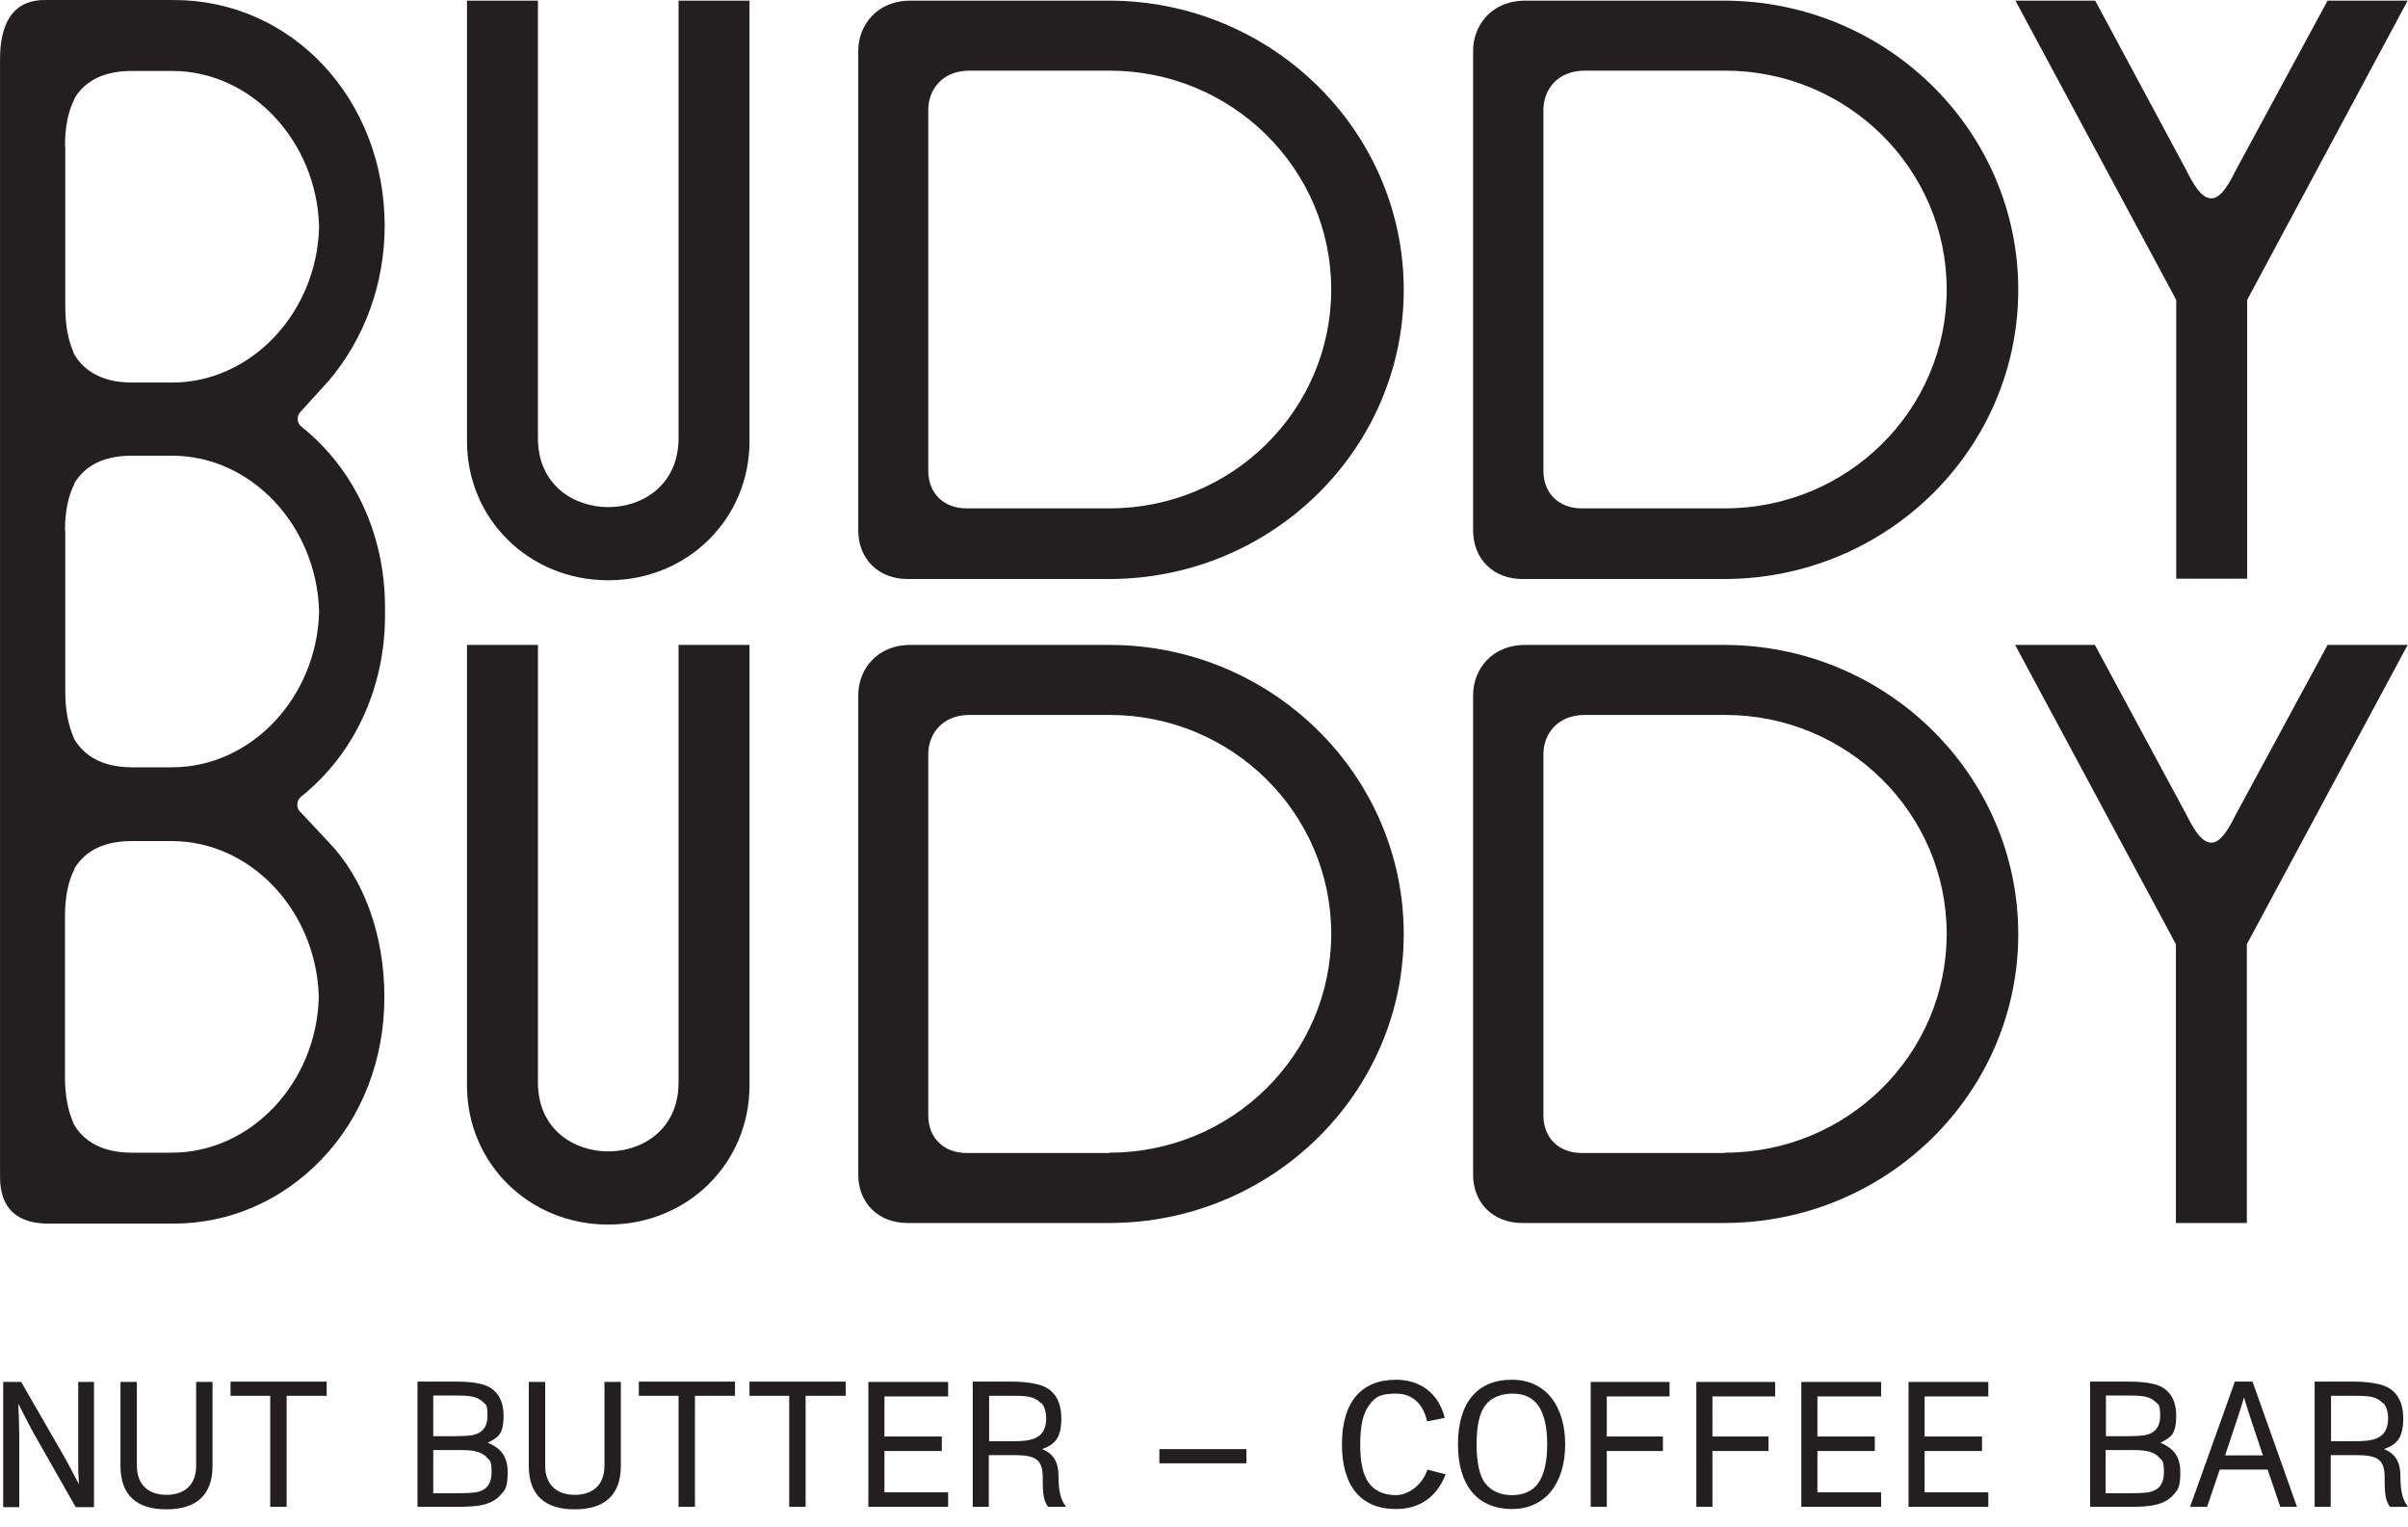 <?xml version="1.0" encoding="UTF-8"?>
<svg id="Layer_1" xmlns="http://www.w3.org/2000/svg" width="269.4mm" height="170.8mm" version="1.1" viewBox="0 0 763.7 484.2">
  <!-- Generator: Adobe Illustrator 29.0.0, SVG Export Plug-In . SVG Version: 2.1.0 Build 186)  -->
  <defs>
    <style>
      .st0 {
        fill: #231f20;
      }
    </style>
  </defs>
  <g>
    <path class="st0" d="M215.2.2v138.7c0,15-11.5,21.9-22.3,21.9s-22.3-6.9-22.3-21.9V.2h-22.5v139.7c0,24.7,19.7,44.1,44.8,44.1s44.8-19.4,44.8-44.1V.2h-22.6,0Z"/>
    <path class="st0" d="M738.2.2l-29,53.6c-1.8,3.6-4.6,9.1-7.8,9.1s-5.7-4.3-8.1-9.1L664.5.2h-25.3l51,94.9v88.4h22.5v-88.4L763.6.2h-25.4Z"/>
    <path class="st0" d="M351.9,161.2h-45.4c-7.2,0-12.1-4.8-12.1-11.9V34.8c0-6,4.1-12.4,13.1-12.4h44.4c38.8,0,70.3,31.1,70.3,69.4s-31.5,69.4-70.3,69.4M351.7.2h-62.9c-10.9,0-16.6,8-16.6,15.9v152.1c0,9,6.4,15.4,15.6,15.4h64c51.5,0,93.4-41.1,93.4-91.7S403.1.2,351.7.2"/>
    <path class="st0" d="M547,161.2h-45.4c-7.2,0-12.1-4.8-12.1-11.9V34.8c0-6,4.1-12.4,13.2-12.4h44.4c38.8,0,70.3,31.1,70.3,69.4s-31.5,69.4-70.3,69.4M546.7.2h-62.9c-10.9,0-16.6,8-16.6,15.9v152.1c0,9,6.4,15.4,15.6,15.4h64c51.5,0,93.3-41.1,93.3-91.7S598.2.2,546.7.2"/>
    <path class="st0" d="M215.2,204.5v138.7c0,15-11.5,21.9-22.3,21.9s-22.3-6.9-22.3-21.9v-138.7h-22.5v139.7c0,24.7,19.7,44.1,44.8,44.1s44.8-19.4,44.8-44.1v-139.7h-22.6,0Z"/>
    <path class="st0" d="M738.2,204.5l-29,53.6c-1.8,3.6-4.6,9.1-7.8,9.1s-5.7-4.3-8.1-9.1l-28.9-53.6h-25.3l51,94.9v88.4h22.5v-88.4l51-94.9h-25.4Z"/>
    <path class="st0" d="M351.9,365.6h-45.4c-7.2,0-12.1-4.8-12.1-11.9v-114.6c0-6,4.1-12.4,13.1-12.4h44.4c38.8,0,70.3,31.1,70.3,69.4s-31.5,69.4-70.3,69.4M351.7,204.5h-62.9c-10.9,0-16.6,8-16.6,15.9v152.1c0,9,6.4,15.3,15.6,15.3h64c51.5,0,93.4-41.1,93.4-91.6s-41.9-91.7-93.4-91.7"/>
    <path class="st0" d="M547,365.6h-45.4c-7.2,0-12.1-4.8-12.1-11.9v-114.6c0-6,4.1-12.4,13.2-12.4h44.4c38.8,0,70.3,31.1,70.3,69.4s-31.5,69.4-70.3,69.4M546.7,204.5h-62.9c-10.9,0-16.6,8-16.6,15.9v152.1c0,9,6.4,15.3,15.6,15.3h64c51.5,0,93.3-41.1,93.3-91.6s-41.9-91.7-93.3-91.7"/>
    <path class="st0" d="M20.6,46.3c0-6,1-11,3-14.9,0,0,0-.2,0-.2,3.5-5.8,9.6-8.7,18.2-8.7h12.8c25,0,45.8,22.1,46.6,49.3v.2c-.7,27.2-21.6,49.3-46.6,49.3h-12.8c-11,0-16.2-5.1-18.5-9.4,0,0,0-.2,0-.2-1.7-3.9-2.6-8.7-2.6-14.2v-51h0v-.2ZM20.6,290.5c0-6,1-11,3-14.9,0,0,0,0,0-.2,3.5-5.8,9.6-8.7,18.1-8.7h12.8c25,0,45.8,22.1,46.6,49.3v.2c-.7,27.2-21.6,49.3-46.6,49.3h-12.8c-11,0-16.2-5.1-18.5-9.4,0,0,0-.2,0-.2-1.7-3.9-2.6-8.7-2.6-14.2v-51h0v-.2ZM20.6,168.3c0-6,1-11,3-14.9,0,0,0,0,0-.2,3.5-5.8,9.6-8.7,18.2-8.7h12.8c25,0,45.8,22.1,46.6,49.3v.2c-.7,27.2-21.6,49.3-46.6,49.3h-12.8c-11,0-16.2-5.1-18.5-9.4,0,0,0-.2,0-.2-1.7-3.9-2.6-8.7-2.6-14.2v-51h0v-.2ZM104.1,266.9l-9-9.6c-.6-.6-.9-1.5-.8-2.4,0-.9.5-1.7,1.2-2.3,16.9-13.5,26.6-34.5,26.6-57.5s0-.5,0-.8v-1.8c0-22.9-9.7-43.8-26.5-57.2-.7-.5-1.1-1.4-1.2-2.2,0-.9.2-1.8.8-2.4l8.9-9.8c11.5-13.4,17.9-31,17.9-49.4C121.9,31.4,92.6,0,55.1,0H14.7C11.1,0,0,0,0,18.8v354.4c0,9.8,5.2,14.8,15.4,14.8h39.6c17.7,0,34.3-7.2,46.9-20.3,12.9-13.4,20-31.7,20-51.5s-6.5-37.6-17.8-49.3"/>
  </g>
  <g>
    <path class="st0" d="M1,438.2h5.7l13.6,23.6c.7,1.2,1.9,3.5,3.7,6.9l1,1.9h0c0-1.5-.2-3.2-.2-5.2s0-3.6,0-4.8v-22.4h5v39.7h-5.8l-13.6-23.9c-.7-1.3-2.3-4.3-4.6-8.9h0l.2,5.6c0,2,.1,3.5.1,4.5v22.7H1v-39.7Z"/>
    <path class="st0" d="M38.2,438.2h5.2v26.6c0,6.3,4,9.2,9.4,9.2s9.4-2.9,9.4-9.2v-26.6h5.2v26.6c0,9.1-5,13.8-14.6,13.8s-14.6-4.6-14.6-13.8v-26.6Z"/>
    <path class="st0" d="M85.8,442.6h-12.7v-4.5h30.5v4.5h-12.7v35.2h-5.2v-35.2Z"/>
    <path class="st0" d="M158.7,474.1c-2.9,3.2-7.3,3.7-13.6,3.7h-12.7v-39.7h12.4c2.9,0,5.4.2,7.5.7,4.2.9,7.4,3.9,7.4,10.1s-1.9,6.9-5,8.6c4.4,1.8,6.3,4.6,6.3,9.3s-.7,5.6-2.3,7.3ZM137.4,455.4h6.9c2.2,0,4-.1,5.4-.3,2.8-.5,4.9-2.2,4.9-6.1s-.5-3.5-1.4-4.4c-1.9-1.9-4.4-2.1-8.9-2.1h-6.9v12.8ZM154.4,462.1c-2.1-2.1-4.8-2.3-9-2.3h-8v13.7h7.7c2.5,0,4.4-.1,5.8-.3,2.9-.5,5-2.2,5-6.3s-.6-3.7-1.6-4.8Z"/>
    <path class="st0" d="M167.7,438.2h5.2v26.6c0,6.3,4,9.2,9.4,9.2s9.4-2.9,9.4-9.2v-26.6h5.2v26.6c0,9.1-5,13.8-14.6,13.8s-14.6-4.6-14.6-13.8v-26.6Z"/>
    <path class="st0" d="M215.3,442.6h-12.7v-4.5h30.5v4.5h-12.7v35.2h-5.2v-35.2Z"/>
    <path class="st0" d="M250.4,442.6h-12.7v-4.5h30.5v4.5h-12.7v35.2h-5.2v-35.2Z"/>
    <path class="st0" d="M275.4,438.2h25.3v4.6h-20.2v12.7h18.2v4.6h-18.2v13.1h20.2v4.6h-25.3v-39.7Z"/>
    <path class="st0" d="M338,477.8h-5.6c-1.4-2-1.7-3.8-1.7-9.3s-2-7.1-8.9-7.1h-8.2v16.4h-5.1v-39.7h12.7c2.9,0,5.4.3,7.6.8,4.5,1,7.8,4.1,7.8,10.9s-2.6,8.4-6.1,9.7c3.6,1.4,5.2,4.2,5.2,8.4s.5,7.5,2.3,9.7v.2ZM330.2,445c-2-2.2-4.5-2.4-8.9-2.4h-7.6v14.4h7.6c5.8,0,10.3-.7,10.5-7,0-2.3-.5-4-1.5-5.1Z"/>
    <path class="st0" d="M367.7,459.5h27.6v4.5h-27.6v-4.5Z"/>
    <path class="st0" d="M442.7,437.5c7.6,0,13.5,4.1,15.5,12.1l-5.6,1.1c-1.1-5.2-4.4-8.8-9.8-8.8s-6.7,1.2-8.6,3.7c-2,2.7-2.8,6.7-2.8,12.4s.8,9.5,2.7,12.2c1.8,2.5,4.8,3.9,8.6,3.9s8.4-3.1,10-8.1l5.8,1.5c-2.9,7.3-8.3,11-15.8,11-11,0-17.1-7.2-17.1-20.5s6-20.5,17.2-20.5Z"/>
    <path class="st0" d="M479.5,437.5c10.7,0,16.9,8.3,16.9,20.5s-6.2,20.5-16.9,20.5-17.1-7.3-17.1-20.5,6.1-20.5,17.1-20.5ZM490.7,458c0-5.4-.9-9.4-2.7-12.1-1.8-2.7-4.6-4-8.3-4s-7,1.4-8.6,3.7c-2,2.5-2.8,6.9-2.8,12.4s.9,10.1,2.8,12.4c1.9,2.4,4.8,3.7,8.4,3.7s6.4-1.2,8.2-3.6c2-2.7,3-6.9,3-12.5Z"/>
    <path class="st0" d="M504.5,438.2h25v4.6h-19.9v12.7h17.8v4.6h-17.8v17.7h-5.1v-39.7Z"/>
    <path class="st0" d="M538,438.2h25v4.6h-19.9v12.7h17.8v4.6h-17.8v17.7h-5.1v-39.7Z"/>
    <path class="st0" d="M571.3,438.2h25.3v4.6h-20.2v12.7h18.2v4.6h-18.2v13.1h20.2v4.6h-25.3v-39.7Z"/>
    <path class="st0" d="M605.3,438.2h25.3v4.6h-20.2v12.7h18.2v4.6h-18.2v13.1h20.2v4.6h-25.3v-39.7Z"/>
    <path class="st0" d="M689.2,474.1c-2.9,3.2-7.3,3.7-13.6,3.7h-12.7v-39.7h12.4c2.9,0,5.4.2,7.5.7,4.2.9,7.4,3.9,7.4,10.1s-1.9,6.9-5,8.6c4.4,1.8,6.3,4.6,6.3,9.3s-.7,5.6-2.3,7.3ZM667.9,455.4h6.9c2.2,0,4-.1,5.4-.3,2.8-.5,4.9-2.2,4.9-6.1s-.5-3.5-1.4-4.4c-1.9-1.9-4.4-2.1-8.9-2.1h-6.9v12.8ZM684.8,462.1c-2.1-2.1-4.8-2.3-9-2.3h-8v13.7h7.7c2.5,0,4.4-.1,5.8-.3,2.9-.5,5-2.2,5-6.3s-.6-3.7-1.6-4.8Z"/>
    <path class="st0" d="M719.2,466h-15.2l-4,11.8h-5.4l14.2-39.7h5.6l14.1,39.7h-5.3l-4-11.8ZM717.7,461.5l-4-12c-.7-2.2-1.4-4.3-2-6.4h0l-.6,2c-.6,1.8-1,3.3-1.4,4.4l-4,12h12.2Z"/>
    <path class="st0" d="M763.6,477.8h-5.6c-1.4-2-1.7-3.8-1.7-9.3s-2-7.1-8.9-7.1h-8.2v16.4h-5.1v-39.7h12.7c2.9,0,5.4.3,7.6.8,4.5,1,7.8,4.1,7.8,10.9s-2.6,8.4-6.1,9.7c3.6,1.4,5.2,4.2,5.2,8.4s.5,7.5,2.3,9.7v.2ZM755.8,445c-2-2.2-4.5-2.4-8.9-2.4h-7.6v14.4h7.6c5.8,0,10.3-.7,10.5-7,0-2.3-.5-4-1.5-5.1Z"/>
  </g>
</svg>